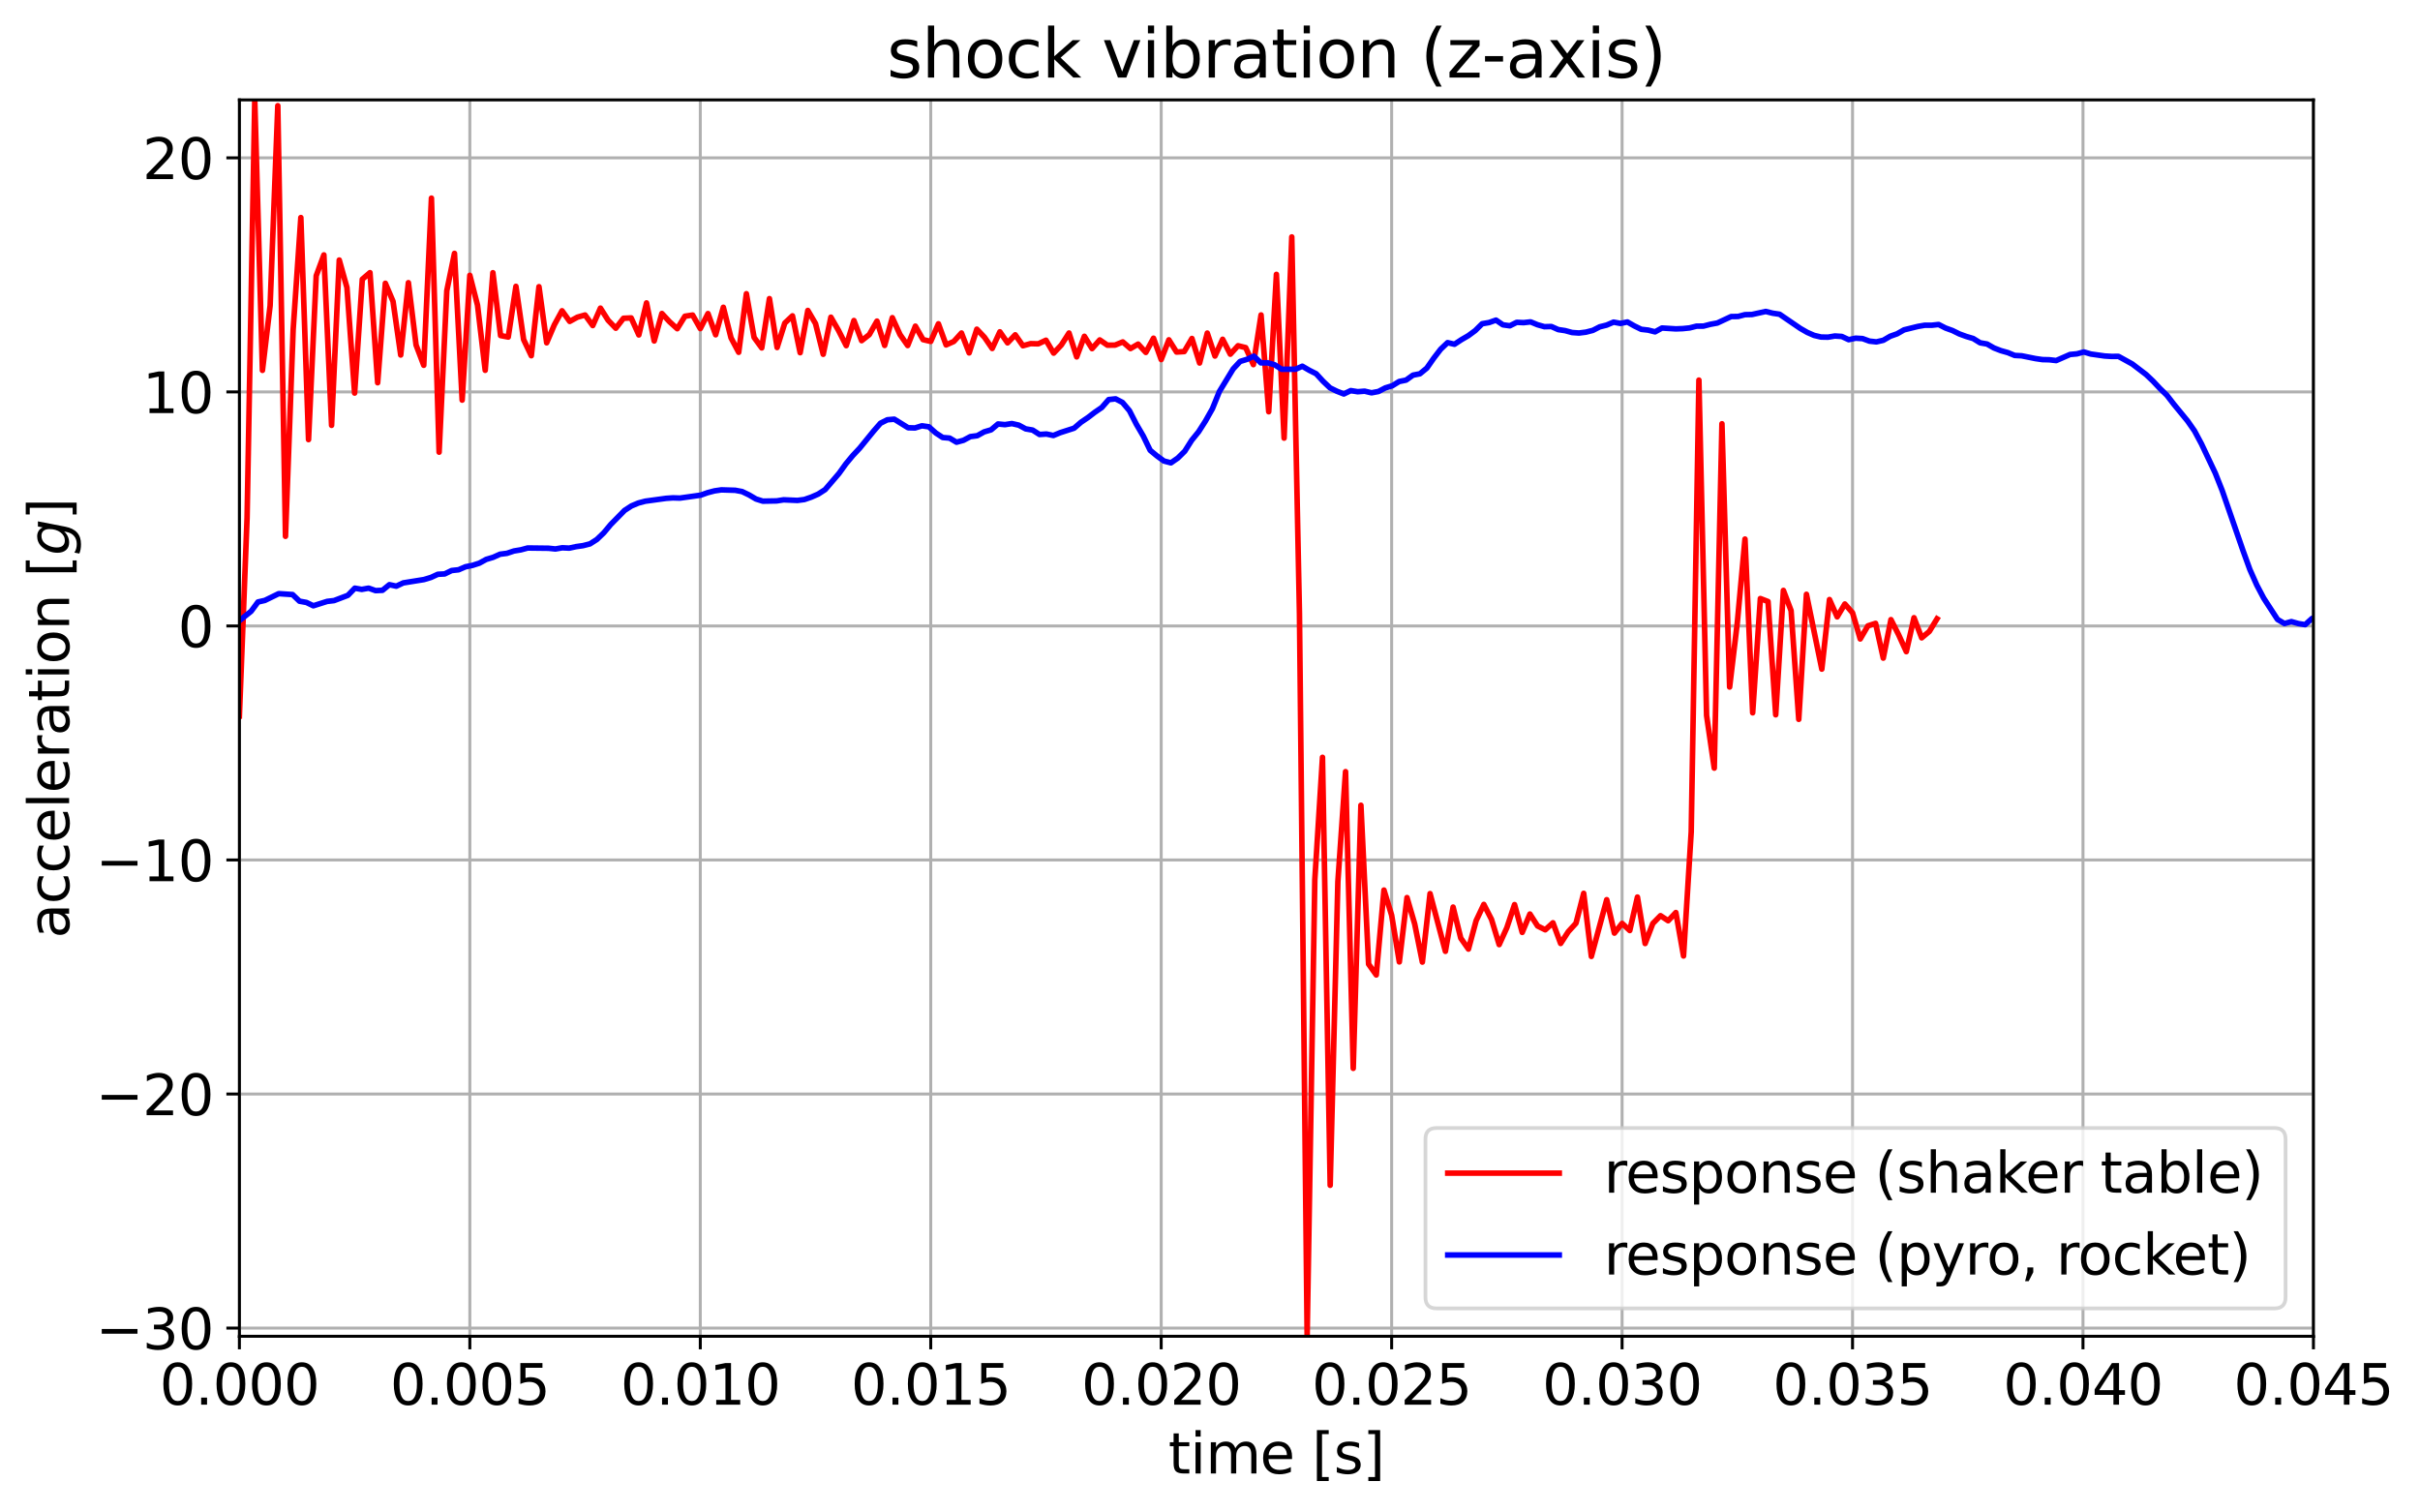 <?xml version="1.0" encoding="utf-8" standalone="no"?>
<!DOCTYPE svg PUBLIC "-//W3C//DTD SVG 1.1//EN"
  "http://www.w3.org/Graphics/SVG/1.1/DTD/svg11.dtd">
<svg xmlns:xlink="http://www.w3.org/1999/xlink" width="651.078pt" height="406.752pt" viewBox="0 0 651.078 406.752" xmlns="http://www.w3.org/2000/svg" version="1.1">
 <defs>
  <style type="text/css">*{stroke-linejoin: round; stroke-linecap: butt}</style>
 </defs>
 <g id="figure_1">
  <g id="patch_1">
   <path d="M 0 406.752 
L 651.078 406.752 
L 651.078 0 
L 0 0 
z
" style="fill: #ffffff"/>
  </g>
  <g id="axes_1">
   <g id="patch_2">
    <path d="M 64.407 359.517 
L 622.407 359.517 
L 622.407 26.877 
L 64.407 26.877 
z
" style="fill: #ffffff"/>
   </g>
   <g id="matplotlib.axis_1">
    <g id="xtick_1">
     <g id="line2d_1">
      <path d="M 64.407 359.517 
L 64.407 26.877 
" clip-path="url(#p66c8e54bb2)" style="fill: none; stroke: #b0b0b0; stroke-width: 0.8; stroke-linecap: square"/>
     </g>
     <g id="line2d_2">
      <defs>
       <path id="m59bd56a902" d="M 0 0 
L 0 3.5 
" style="stroke: #000000; stroke-width: 0.8"/>
      </defs>
      <g>
       <use xlink:href="#m59bd56a902" x="64.407" y="359.517" style="stroke: #000000; stroke-width: 0.8"/>
      </g>
     </g>
     <g id="text_1">
      <!-- 0.000 -->
      <g transform="translate(42.936 377.915) scale(0.15 -0.15)">
       <defs>
        <path id="DejaVuSans-30" d="M 2034 4250 
Q 1547 4250 1301 3770 
Q 1056 3291 1056 2328 
Q 1056 1369 1301 889 
Q 1547 409 2034 409 
Q 2525 409 2770 889 
Q 3016 1369 3016 2328 
Q 3016 3291 2770 3770 
Q 2525 4250 2034 4250 
z
M 2034 4750 
Q 2819 4750 3233 4129 
Q 3647 3509 3647 2328 
Q 3647 1150 3233 529 
Q 2819 -91 2034 -91 
Q 1250 -91 836 529 
Q 422 1150 422 2328 
Q 422 3509 836 4129 
Q 1250 4750 2034 4750 
z
" transform="scale(0.016)"/>
        <path id="DejaVuSans-2e" d="M 684 794 
L 1344 794 
L 1344 0 
L 684 0 
L 684 794 
z
" transform="scale(0.016)"/>
       </defs>
       <use xlink:href="#DejaVuSans-30"/>
       <use xlink:href="#DejaVuSans-2e" x="63.623"/>
       <use xlink:href="#DejaVuSans-30" x="95.41"/>
       <use xlink:href="#DejaVuSans-30" x="159.033"/>
       <use xlink:href="#DejaVuSans-30" x="222.656"/>
      </g>
     </g>
    </g>
    <g id="xtick_2">
     <g id="line2d_3">
      <path d="M 126.407 359.517 
L 126.407 26.877 
" clip-path="url(#p66c8e54bb2)" style="fill: none; stroke: #b0b0b0; stroke-width: 0.8; stroke-linecap: square"/>
     </g>
     <g id="line2d_4">
      <g>
       <use xlink:href="#m59bd56a902" x="126.407" y="359.517" style="stroke: #000000; stroke-width: 0.8"/>
      </g>
     </g>
     <g id="text_2">
      <!-- 0.005 -->
      <g transform="translate(104.936 377.915) scale(0.15 -0.15)">
       <defs>
        <path id="DejaVuSans-35" d="M 691 4666 
L 3169 4666 
L 3169 4134 
L 1269 4134 
L 1269 2991 
Q 1406 3038 1543 3061 
Q 1681 3084 1819 3084 
Q 2600 3084 3056 2656 
Q 3513 2228 3513 1497 
Q 3513 744 3044 326 
Q 2575 -91 1722 -91 
Q 1428 -91 1123 -41 
Q 819 9 494 109 
L 494 744 
Q 775 591 1075 516 
Q 1375 441 1709 441 
Q 2250 441 2565 725 
Q 2881 1009 2881 1497 
Q 2881 1984 2565 2268 
Q 2250 2553 1709 2553 
Q 1456 2553 1204 2497 
Q 953 2441 691 2322 
L 691 4666 
z
" transform="scale(0.016)"/>
       </defs>
       <use xlink:href="#DejaVuSans-30"/>
       <use xlink:href="#DejaVuSans-2e" x="63.623"/>
       <use xlink:href="#DejaVuSans-30" x="95.41"/>
       <use xlink:href="#DejaVuSans-30" x="159.033"/>
       <use xlink:href="#DejaVuSans-35" x="222.656"/>
      </g>
     </g>
    </g>
    <g id="xtick_3">
     <g id="line2d_5">
      <path d="M 188.407 359.517 
L 188.407 26.877 
" clip-path="url(#p66c8e54bb2)" style="fill: none; stroke: #b0b0b0; stroke-width: 0.8; stroke-linecap: square"/>
     </g>
     <g id="line2d_6">
      <g>
       <use xlink:href="#m59bd56a902" x="188.407" y="359.517" style="stroke: #000000; stroke-width: 0.8"/>
      </g>
     </g>
     <g id="text_3">
      <!-- 0.010 -->
      <g transform="translate(166.936 377.915) scale(0.15 -0.15)">
       <defs>
        <path id="DejaVuSans-31" d="M 794 531 
L 1825 531 
L 1825 4091 
L 703 3866 
L 703 4441 
L 1819 4666 
L 2450 4666 
L 2450 531 
L 3481 531 
L 3481 0 
L 794 0 
L 794 531 
z
" transform="scale(0.016)"/>
       </defs>
       <use xlink:href="#DejaVuSans-30"/>
       <use xlink:href="#DejaVuSans-2e" x="63.623"/>
       <use xlink:href="#DejaVuSans-30" x="95.41"/>
       <use xlink:href="#DejaVuSans-31" x="159.033"/>
       <use xlink:href="#DejaVuSans-30" x="222.656"/>
      </g>
     </g>
    </g>
    <g id="xtick_4">
     <g id="line2d_7">
      <path d="M 250.407 359.517 
L 250.407 26.877 
" clip-path="url(#p66c8e54bb2)" style="fill: none; stroke: #b0b0b0; stroke-width: 0.8; stroke-linecap: square"/>
     </g>
     <g id="line2d_8">
      <g>
       <use xlink:href="#m59bd56a902" x="250.407" y="359.517" style="stroke: #000000; stroke-width: 0.8"/>
      </g>
     </g>
     <g id="text_4">
      <!-- 0.015 -->
      <g transform="translate(228.936 377.915) scale(0.15 -0.15)">
       <use xlink:href="#DejaVuSans-30"/>
       <use xlink:href="#DejaVuSans-2e" x="63.623"/>
       <use xlink:href="#DejaVuSans-30" x="95.41"/>
       <use xlink:href="#DejaVuSans-31" x="159.033"/>
       <use xlink:href="#DejaVuSans-35" x="222.656"/>
      </g>
     </g>
    </g>
    <g id="xtick_5">
     <g id="line2d_9">
      <path d="M 312.407 359.517 
L 312.407 26.877 
" clip-path="url(#p66c8e54bb2)" style="fill: none; stroke: #b0b0b0; stroke-width: 0.8; stroke-linecap: square"/>
     </g>
     <g id="line2d_10">
      <g>
       <use xlink:href="#m59bd56a902" x="312.407" y="359.517" style="stroke: #000000; stroke-width: 0.8"/>
      </g>
     </g>
     <g id="text_5">
      <!-- 0.020 -->
      <g transform="translate(290.936 377.915) scale(0.15 -0.15)">
       <defs>
        <path id="DejaVuSans-32" d="M 1228 531 
L 3431 531 
L 3431 0 
L 469 0 
L 469 531 
Q 828 903 1448 1529 
Q 2069 2156 2228 2338 
Q 2531 2678 2651 2914 
Q 2772 3150 2772 3378 
Q 2772 3750 2511 3984 
Q 2250 4219 1831 4219 
Q 1534 4219 1204 4116 
Q 875 4013 500 3803 
L 500 4441 
Q 881 4594 1212 4672 
Q 1544 4750 1819 4750 
Q 2544 4750 2975 4387 
Q 3406 4025 3406 3419 
Q 3406 3131 3298 2873 
Q 3191 2616 2906 2266 
Q 2828 2175 2409 1742 
Q 1991 1309 1228 531 
z
" transform="scale(0.016)"/>
       </defs>
       <use xlink:href="#DejaVuSans-30"/>
       <use xlink:href="#DejaVuSans-2e" x="63.623"/>
       <use xlink:href="#DejaVuSans-30" x="95.41"/>
       <use xlink:href="#DejaVuSans-32" x="159.033"/>
       <use xlink:href="#DejaVuSans-30" x="222.656"/>
      </g>
     </g>
    </g>
    <g id="xtick_6">
     <g id="line2d_11">
      <path d="M 374.407 359.517 
L 374.407 26.877 
" clip-path="url(#p66c8e54bb2)" style="fill: none; stroke: #b0b0b0; stroke-width: 0.8; stroke-linecap: square"/>
     </g>
     <g id="line2d_12">
      <g>
       <use xlink:href="#m59bd56a902" x="374.407" y="359.517" style="stroke: #000000; stroke-width: 0.8"/>
      </g>
     </g>
     <g id="text_6">
      <!-- 0.025 -->
      <g transform="translate(352.936 377.915) scale(0.15 -0.15)">
       <use xlink:href="#DejaVuSans-30"/>
       <use xlink:href="#DejaVuSans-2e" x="63.623"/>
       <use xlink:href="#DejaVuSans-30" x="95.41"/>
       <use xlink:href="#DejaVuSans-32" x="159.033"/>
       <use xlink:href="#DejaVuSans-35" x="222.656"/>
      </g>
     </g>
    </g>
    <g id="xtick_7">
     <g id="line2d_13">
      <path d="M 436.407 359.517 
L 436.407 26.877 
" clip-path="url(#p66c8e54bb2)" style="fill: none; stroke: #b0b0b0; stroke-width: 0.8; stroke-linecap: square"/>
     </g>
     <g id="line2d_14">
      <g>
       <use xlink:href="#m59bd56a902" x="436.407" y="359.517" style="stroke: #000000; stroke-width: 0.8"/>
      </g>
     </g>
     <g id="text_7">
      <!-- 0.030 -->
      <g transform="translate(414.936 377.915) scale(0.15 -0.15)">
       <defs>
        <path id="DejaVuSans-33" d="M 2597 2516 
Q 3050 2419 3304 2112 
Q 3559 1806 3559 1356 
Q 3559 666 3084 287 
Q 2609 -91 1734 -91 
Q 1441 -91 1130 -33 
Q 819 25 488 141 
L 488 750 
Q 750 597 1062 519 
Q 1375 441 1716 441 
Q 2309 441 2620 675 
Q 2931 909 2931 1356 
Q 2931 1769 2642 2001 
Q 2353 2234 1838 2234 
L 1294 2234 
L 1294 2753 
L 1863 2753 
Q 2328 2753 2575 2939 
Q 2822 3125 2822 3475 
Q 2822 3834 2567 4026 
Q 2313 4219 1838 4219 
Q 1578 4219 1281 4162 
Q 984 4106 628 3988 
L 628 4550 
Q 988 4650 1302 4700 
Q 1616 4750 1894 4750 
Q 2613 4750 3031 4423 
Q 3450 4097 3450 3541 
Q 3450 3153 3228 2886 
Q 3006 2619 2597 2516 
z
" transform="scale(0.016)"/>
       </defs>
       <use xlink:href="#DejaVuSans-30"/>
       <use xlink:href="#DejaVuSans-2e" x="63.623"/>
       <use xlink:href="#DejaVuSans-30" x="95.41"/>
       <use xlink:href="#DejaVuSans-33" x="159.033"/>
       <use xlink:href="#DejaVuSans-30" x="222.656"/>
      </g>
     </g>
    </g>
    <g id="xtick_8">
     <g id="line2d_15">
      <path d="M 498.407 359.517 
L 498.407 26.877 
" clip-path="url(#p66c8e54bb2)" style="fill: none; stroke: #b0b0b0; stroke-width: 0.8; stroke-linecap: square"/>
     </g>
     <g id="line2d_16">
      <g>
       <use xlink:href="#m59bd56a902" x="498.407" y="359.517" style="stroke: #000000; stroke-width: 0.8"/>
      </g>
     </g>
     <g id="text_8">
      <!-- 0.035 -->
      <g transform="translate(476.936 377.915) scale(0.15 -0.15)">
       <use xlink:href="#DejaVuSans-30"/>
       <use xlink:href="#DejaVuSans-2e" x="63.623"/>
       <use xlink:href="#DejaVuSans-30" x="95.41"/>
       <use xlink:href="#DejaVuSans-33" x="159.033"/>
       <use xlink:href="#DejaVuSans-35" x="222.656"/>
      </g>
     </g>
    </g>
    <g id="xtick_9">
     <g id="line2d_17">
      <path d="M 560.407 359.517 
L 560.407 26.877 
" clip-path="url(#p66c8e54bb2)" style="fill: none; stroke: #b0b0b0; stroke-width: 0.8; stroke-linecap: square"/>
     </g>
     <g id="line2d_18">
      <g>
       <use xlink:href="#m59bd56a902" x="560.407" y="359.517" style="stroke: #000000; stroke-width: 0.8"/>
      </g>
     </g>
     <g id="text_9">
      <!-- 0.040 -->
      <g transform="translate(538.936 377.915) scale(0.15 -0.15)">
       <defs>
        <path id="DejaVuSans-34" d="M 2419 4116 
L 825 1625 
L 2419 1625 
L 2419 4116 
z
M 2253 4666 
L 3047 4666 
L 3047 1625 
L 3713 1625 
L 3713 1100 
L 3047 1100 
L 3047 0 
L 2419 0 
L 2419 1100 
L 313 1100 
L 313 1709 
L 2253 4666 
z
" transform="scale(0.016)"/>
       </defs>
       <use xlink:href="#DejaVuSans-30"/>
       <use xlink:href="#DejaVuSans-2e" x="63.623"/>
       <use xlink:href="#DejaVuSans-30" x="95.41"/>
       <use xlink:href="#DejaVuSans-34" x="159.033"/>
       <use xlink:href="#DejaVuSans-30" x="222.656"/>
      </g>
     </g>
    </g>
    <g id="xtick_10">
     <g id="line2d_19">
      <path d="M 622.407 359.517 
L 622.407 26.877 
" clip-path="url(#p66c8e54bb2)" style="fill: none; stroke: #b0b0b0; stroke-width: 0.8; stroke-linecap: square"/>
     </g>
     <g id="line2d_20">
      <g>
       <use xlink:href="#m59bd56a902" x="622.407" y="359.517" style="stroke: #000000; stroke-width: 0.8"/>
      </g>
     </g>
     <g id="text_10">
      <!-- 0.045 -->
      <g transform="translate(600.936 377.915) scale(0.15 -0.15)">
       <use xlink:href="#DejaVuSans-30"/>
       <use xlink:href="#DejaVuSans-2e" x="63.623"/>
       <use xlink:href="#DejaVuSans-30" x="95.41"/>
       <use xlink:href="#DejaVuSans-34" x="159.033"/>
       <use xlink:href="#DejaVuSans-35" x="222.656"/>
      </g>
     </g>
    </g>
    <g id="text_11">
     <!-- time [s] -->
     <g transform="translate(314.32 396.432) scale(0.15 -0.15)">
      <defs>
       <path id="DejaVuSans-74" d="M 1172 4494 
L 1172 3500 
L 2356 3500 
L 2356 3053 
L 1172 3053 
L 1172 1153 
Q 1172 725 1289 603 
Q 1406 481 1766 481 
L 2356 481 
L 2356 0 
L 1766 0 
Q 1100 0 847 248 
Q 594 497 594 1153 
L 594 3053 
L 172 3053 
L 172 3500 
L 594 3500 
L 594 4494 
L 1172 4494 
z
" transform="scale(0.016)"/>
       <path id="DejaVuSans-69" d="M 603 3500 
L 1178 3500 
L 1178 0 
L 603 0 
L 603 3500 
z
M 603 4863 
L 1178 4863 
L 1178 4134 
L 603 4134 
L 603 4863 
z
" transform="scale(0.016)"/>
       <path id="DejaVuSans-6d" d="M 3328 2828 
Q 3544 3216 3844 3400 
Q 4144 3584 4550 3584 
Q 5097 3584 5394 3201 
Q 5691 2819 5691 2113 
L 5691 0 
L 5113 0 
L 5113 2094 
Q 5113 2597 4934 2840 
Q 4756 3084 4391 3084 
Q 3944 3084 3684 2787 
Q 3425 2491 3425 1978 
L 3425 0 
L 2847 0 
L 2847 2094 
Q 2847 2600 2669 2842 
Q 2491 3084 2119 3084 
Q 1678 3084 1418 2786 
Q 1159 2488 1159 1978 
L 1159 0 
L 581 0 
L 581 3500 
L 1159 3500 
L 1159 2956 
Q 1356 3278 1631 3431 
Q 1906 3584 2284 3584 
Q 2666 3584 2933 3390 
Q 3200 3197 3328 2828 
z
" transform="scale(0.016)"/>
       <path id="DejaVuSans-65" d="M 3597 1894 
L 3597 1613 
L 953 1613 
Q 991 1019 1311 708 
Q 1631 397 2203 397 
Q 2534 397 2845 478 
Q 3156 559 3463 722 
L 3463 178 
Q 3153 47 2828 -22 
Q 2503 -91 2169 -91 
Q 1331 -91 842 396 
Q 353 884 353 1716 
Q 353 2575 817 3079 
Q 1281 3584 2069 3584 
Q 2775 3584 3186 3129 
Q 3597 2675 3597 1894 
z
M 3022 2063 
Q 3016 2534 2758 2815 
Q 2500 3097 2075 3097 
Q 1594 3097 1305 2825 
Q 1016 2553 972 2059 
L 3022 2063 
z
" transform="scale(0.016)"/>
       <path id="DejaVuSans-20" transform="scale(0.016)"/>
       <path id="DejaVuSans-5b" d="M 550 4863 
L 1875 4863 
L 1875 4416 
L 1125 4416 
L 1125 -397 
L 1875 -397 
L 1875 -844 
L 550 -844 
L 550 4863 
z
" transform="scale(0.016)"/>
       <path id="DejaVuSans-73" d="M 2834 3397 
L 2834 2853 
Q 2591 2978 2328 3040 
Q 2066 3103 1784 3103 
Q 1356 3103 1142 2972 
Q 928 2841 928 2578 
Q 928 2378 1081 2264 
Q 1234 2150 1697 2047 
L 1894 2003 
Q 2506 1872 2764 1633 
Q 3022 1394 3022 966 
Q 3022 478 2636 193 
Q 2250 -91 1575 -91 
Q 1294 -91 989 -36 
Q 684 19 347 128 
L 347 722 
Q 666 556 975 473 
Q 1284 391 1588 391 
Q 1994 391 2212 530 
Q 2431 669 2431 922 
Q 2431 1156 2273 1281 
Q 2116 1406 1581 1522 
L 1381 1569 
Q 847 1681 609 1914 
Q 372 2147 372 2553 
Q 372 3047 722 3315 
Q 1072 3584 1716 3584 
Q 2034 3584 2315 3537 
Q 2597 3491 2834 3397 
z
" transform="scale(0.016)"/>
       <path id="DejaVuSans-5d" d="M 1947 4863 
L 1947 -844 
L 622 -844 
L 622 -397 
L 1369 -397 
L 1369 4416 
L 622 4416 
L 622 4863 
L 1947 4863 
z
" transform="scale(0.016)"/>
      </defs>
      <use xlink:href="#DejaVuSans-74"/>
      <use xlink:href="#DejaVuSans-69" x="39.209"/>
      <use xlink:href="#DejaVuSans-6d" x="66.992"/>
      <use xlink:href="#DejaVuSans-65" x="164.404"/>
      <use xlink:href="#DejaVuSans-20" x="225.928"/>
      <use xlink:href="#DejaVuSans-5b" x="257.715"/>
      <use xlink:href="#DejaVuSans-73" x="296.729"/>
      <use xlink:href="#DejaVuSans-5d" x="348.828"/>
     </g>
    </g>
   </g>
   <g id="matplotlib.axis_2">
    <g id="ytick_1">
     <g id="line2d_21">
      <path d="M 64.407 357.306 
L 622.407 357.306 
" clip-path="url(#p66c8e54bb2)" style="fill: none; stroke: #b0b0b0; stroke-width: 0.8; stroke-linecap: square"/>
     </g>
     <g id="line2d_22">
      <defs>
       <path id="m8dcaa8aa1c" d="M 0 0 
L -3.5 0 
" style="stroke: #000000; stroke-width: 0.8"/>
      </defs>
      <g>
       <use xlink:href="#m8dcaa8aa1c" x="64.407" y="357.306" style="stroke: #000000; stroke-width: 0.8"/>
      </g>
     </g>
     <g id="text_12">
      <!-- −30 -->
      <g transform="translate(25.75 363.004) scale(0.15 -0.15)">
       <defs>
        <path id="DejaVuSans-2212" d="M 678 2272 
L 4684 2272 
L 4684 1741 
L 678 1741 
L 678 2272 
z
" transform="scale(0.016)"/>
       </defs>
       <use xlink:href="#DejaVuSans-2212"/>
       <use xlink:href="#DejaVuSans-33" x="83.789"/>
       <use xlink:href="#DejaVuSans-30" x="147.412"/>
      </g>
     </g>
    </g>
    <g id="ytick_2">
     <g id="line2d_23">
      <path d="M 64.407 294.339 
L 622.407 294.339 
" clip-path="url(#p66c8e54bb2)" style="fill: none; stroke: #b0b0b0; stroke-width: 0.8; stroke-linecap: square"/>
     </g>
     <g id="line2d_24">
      <g>
       <use xlink:href="#m8dcaa8aa1c" x="64.407" y="294.339" style="stroke: #000000; stroke-width: 0.8"/>
      </g>
     </g>
     <g id="text_13">
      <!-- −20 -->
      <g transform="translate(25.75 300.038) scale(0.15 -0.15)">
       <use xlink:href="#DejaVuSans-2212"/>
       <use xlink:href="#DejaVuSans-32" x="83.789"/>
       <use xlink:href="#DejaVuSans-30" x="147.412"/>
      </g>
     </g>
    </g>
    <g id="ytick_3">
     <g id="line2d_25">
      <path d="M 64.407 231.372 
L 622.407 231.372 
" clip-path="url(#p66c8e54bb2)" style="fill: none; stroke: #b0b0b0; stroke-width: 0.8; stroke-linecap: square"/>
     </g>
     <g id="line2d_26">
      <g>
       <use xlink:href="#m8dcaa8aa1c" x="64.407" y="231.372" style="stroke: #000000; stroke-width: 0.8"/>
      </g>
     </g>
     <g id="text_14">
      <!-- −10 -->
      <g transform="translate(25.75 237.071) scale(0.15 -0.15)">
       <use xlink:href="#DejaVuSans-2212"/>
       <use xlink:href="#DejaVuSans-31" x="83.789"/>
       <use xlink:href="#DejaVuSans-30" x="147.412"/>
      </g>
     </g>
    </g>
    <g id="ytick_4">
     <g id="line2d_27">
      <path d="M 64.407 168.406 
L 622.407 168.406 
" clip-path="url(#p66c8e54bb2)" style="fill: none; stroke: #b0b0b0; stroke-width: 0.8; stroke-linecap: square"/>
     </g>
     <g id="line2d_28">
      <g>
       <use xlink:href="#m8dcaa8aa1c" x="64.407" y="168.406" style="stroke: #000000; stroke-width: 0.8"/>
      </g>
     </g>
     <g id="text_15">
      <!-- 0 -->
      <g transform="translate(47.863 174.105) scale(0.15 -0.15)">
       <use xlink:href="#DejaVuSans-30"/>
      </g>
     </g>
    </g>
    <g id="ytick_5">
     <g id="line2d_29">
      <path d="M 64.407 105.439 
L 622.407 105.439 
" clip-path="url(#p66c8e54bb2)" style="fill: none; stroke: #b0b0b0; stroke-width: 0.8; stroke-linecap: square"/>
     </g>
     <g id="line2d_30">
      <g>
       <use xlink:href="#m8dcaa8aa1c" x="64.407" y="105.439" style="stroke: #000000; stroke-width: 0.8"/>
      </g>
     </g>
     <g id="text_16">
      <!-- 10 -->
      <g transform="translate(38.32 111.138) scale(0.15 -0.15)">
       <use xlink:href="#DejaVuSans-31"/>
       <use xlink:href="#DejaVuSans-30" x="63.623"/>
      </g>
     </g>
    </g>
    <g id="ytick_6">
     <g id="line2d_31">
      <path d="M 64.407 42.473 
L 622.407 42.473 
" clip-path="url(#p66c8e54bb2)" style="fill: none; stroke: #b0b0b0; stroke-width: 0.8; stroke-linecap: square"/>
     </g>
     <g id="line2d_32">
      <g>
       <use xlink:href="#m8dcaa8aa1c" x="64.407" y="42.473" style="stroke: #000000; stroke-width: 0.8"/>
      </g>
     </g>
     <g id="text_17">
      <!-- 20 -->
      <g transform="translate(38.32 48.172) scale(0.15 -0.15)">
       <use xlink:href="#DejaVuSans-32"/>
       <use xlink:href="#DejaVuSans-30" x="63.623"/>
      </g>
     </g>
    </g>
    <g id="text_18">
     <!-- acceleration [$\it{g}$] -->
     <g transform="translate(18.6 252.447) rotate(-90) scale(0.15 -0.15)">
      <defs>
       <path id="DejaVuSans-61" d="M 2194 1759 
Q 1497 1759 1228 1600 
Q 959 1441 959 1056 
Q 959 750 1161 570 
Q 1363 391 1709 391 
Q 2188 391 2477 730 
Q 2766 1069 2766 1631 
L 2766 1759 
L 2194 1759 
z
M 3341 1997 
L 3341 0 
L 2766 0 
L 2766 531 
Q 2569 213 2275 61 
Q 1981 -91 1556 -91 
Q 1019 -91 701 211 
Q 384 513 384 1019 
Q 384 1609 779 1909 
Q 1175 2209 1959 2209 
L 2766 2209 
L 2766 2266 
Q 2766 2663 2505 2880 
Q 2244 3097 1772 3097 
Q 1472 3097 1187 3025 
Q 903 2953 641 2809 
L 641 3341 
Q 956 3463 1253 3523 
Q 1550 3584 1831 3584 
Q 2591 3584 2966 3190 
Q 3341 2797 3341 1997 
z
" transform="scale(0.016)"/>
       <path id="DejaVuSans-63" d="M 3122 3366 
L 3122 2828 
Q 2878 2963 2633 3030 
Q 2388 3097 2138 3097 
Q 1578 3097 1268 2742 
Q 959 2388 959 1747 
Q 959 1106 1268 751 
Q 1578 397 2138 397 
Q 2388 397 2633 464 
Q 2878 531 3122 666 
L 3122 134 
Q 2881 22 2623 -34 
Q 2366 -91 2075 -91 
Q 1284 -91 818 406 
Q 353 903 353 1747 
Q 353 2603 823 3093 
Q 1294 3584 2113 3584 
Q 2378 3584 2631 3529 
Q 2884 3475 3122 3366 
z
" transform="scale(0.016)"/>
       <path id="DejaVuSans-6c" d="M 603 4863 
L 1178 4863 
L 1178 0 
L 603 0 
L 603 4863 
z
" transform="scale(0.016)"/>
       <path id="DejaVuSans-72" d="M 2631 2963 
Q 2534 3019 2420 3045 
Q 2306 3072 2169 3072 
Q 1681 3072 1420 2755 
Q 1159 2438 1159 1844 
L 1159 0 
L 581 0 
L 581 3500 
L 1159 3500 
L 1159 2956 
Q 1341 3275 1631 3429 
Q 1922 3584 2338 3584 
Q 2397 3584 2469 3576 
Q 2541 3569 2628 3553 
L 2631 2963 
z
" transform="scale(0.016)"/>
       <path id="DejaVuSans-6f" d="M 1959 3097 
Q 1497 3097 1228 2736 
Q 959 2375 959 1747 
Q 959 1119 1226 758 
Q 1494 397 1959 397 
Q 2419 397 2687 759 
Q 2956 1122 2956 1747 
Q 2956 2369 2687 2733 
Q 2419 3097 1959 3097 
z
M 1959 3584 
Q 2709 3584 3137 3096 
Q 3566 2609 3566 1747 
Q 3566 888 3137 398 
Q 2709 -91 1959 -91 
Q 1206 -91 779 398 
Q 353 888 353 1747 
Q 353 2609 779 3096 
Q 1206 3584 1959 3584 
z
" transform="scale(0.016)"/>
       <path id="DejaVuSans-6e" d="M 3513 2113 
L 3513 0 
L 2938 0 
L 2938 2094 
Q 2938 2591 2744 2837 
Q 2550 3084 2163 3084 
Q 1697 3084 1428 2787 
Q 1159 2491 1159 1978 
L 1159 0 
L 581 0 
L 581 3500 
L 1159 3500 
L 1159 2956 
Q 1366 3272 1645 3428 
Q 1925 3584 2291 3584 
Q 2894 3584 3203 3211 
Q 3513 2838 3513 2113 
z
" transform="scale(0.016)"/>
       <path id="DejaVuSans-Oblique-67" d="M 3816 3500 
L 3219 434 
Q 3047 -456 2561 -893 
Q 2075 -1331 1253 -1331 
Q 950 -1331 690 -1286 
Q 431 -1241 206 -1147 
L 313 -588 
Q 525 -725 762 -790 
Q 1000 -856 1269 -856 
Q 1816 -856 2167 -557 
Q 2519 -259 2631 300 
L 2681 563 
Q 2441 288 2122 144 
Q 1803 0 1434 0 
Q 903 0 598 351 
Q 294 703 294 1319 
Q 294 1803 478 2267 
Q 663 2731 997 3091 
Q 1219 3328 1514 3456 
Q 1809 3584 2131 3584 
Q 2484 3584 2746 3420 
Q 3009 3256 3138 2956 
L 3238 3500 
L 3816 3500 
z
M 2950 2216 
Q 2950 2641 2750 2872 
Q 2550 3103 2181 3103 
Q 1953 3103 1747 3012 
Q 1541 2922 1394 2759 
Q 1156 2491 1023 2127 
Q 891 1763 891 1375 
Q 891 944 1092 712 
Q 1294 481 1672 481 
Q 2219 481 2584 976 
Q 2950 1472 2950 2216 
z
" transform="scale(0.016)"/>
      </defs>
      <use xlink:href="#DejaVuSans-61" transform="translate(0 0.016)"/>
      <use xlink:href="#DejaVuSans-63" transform="translate(61.279 0.016)"/>
      <use xlink:href="#DejaVuSans-63" transform="translate(116.26 0.016)"/>
      <use xlink:href="#DejaVuSans-65" transform="translate(171.24 0.016)"/>
      <use xlink:href="#DejaVuSans-6c" transform="translate(232.764 0.016)"/>
      <use xlink:href="#DejaVuSans-65" transform="translate(260.547 0.016)"/>
      <use xlink:href="#DejaVuSans-72" transform="translate(322.07 0.016)"/>
      <use xlink:href="#DejaVuSans-61" transform="translate(363.184 0.016)"/>
      <use xlink:href="#DejaVuSans-74" transform="translate(424.463 0.016)"/>
      <use xlink:href="#DejaVuSans-69" transform="translate(463.672 0.016)"/>
      <use xlink:href="#DejaVuSans-6f" transform="translate(491.455 0.016)"/>
      <use xlink:href="#DejaVuSans-6e" transform="translate(552.637 0.016)"/>
      <use xlink:href="#DejaVuSans-20" transform="translate(616.016 0.016)"/>
      <use xlink:href="#DejaVuSans-5b" transform="translate(647.803 0.016)"/>
      <use xlink:href="#DejaVuSans-Oblique-67" transform="translate(686.816 0.016)"/>
      <use xlink:href="#DejaVuSans-5d" transform="translate(750.293 0.016)"/>
     </g>
    </g>
   </g>
   <g id="line2d_33">
    <path d="M 64.407 192.64 
L 66.474 139.316 
L 68.54 26.877 
L 70.607 99.641 
L 72.674 82.219 
L 74.74 28.437 
L 76.807 144.294 
L 78.874 88.632 
L 80.94 58.536 
L 83.007 118.274 
L 85.074 74.197 
L 87.14 68.582 
L 89.207 114.435 
L 91.274 69.962 
L 93.34 77.359 
L 95.407 105.751 
L 97.474 75.128 
L 99.54 73.354 
L 101.607 102.975 
L 103.674 76.217 
L 105.74 81.072 
L 107.807 95.515 
L 109.874 76.056 
L 111.94 92.824 
L 114.007 98.277 
L 116.074 53.308 
L 118.14 121.656 
L 120.207 78.216 
L 122.274 68.173 
L 124.34 107.652 
L 126.407 74.075 
L 128.474 82.112 
L 130.54 99.626 
L 132.607 73.37 
L 134.674 90.28 
L 136.74 90.679 
L 138.807 77.042 
L 140.874 91.362 
L 142.94 95.707 
L 145.007 77.133 
L 147.074 92.227 
L 149.14 87.396 
L 151.207 83.61 
L 153.274 86.474 
L 155.34 85.339 
L 157.407 84.747 
L 159.474 87.592 
L 161.54 82.899 
L 163.607 86.166 
L 165.674 88.305 
L 167.74 85.629 
L 169.807 85.534 
L 171.874 90.115 
L 173.94 81.494 
L 176.007 91.734 
L 178.074 84.344 
L 180.14 86.572 
L 182.207 88.438 
L 184.274 85.081 
L 186.34 84.762 
L 188.407 88.408 
L 190.474 84.363 
L 192.54 90.072 
L 194.607 82.673 
L 196.674 90.901 
L 198.74 94.786 
L 200.807 79.025 
L 202.874 90.775 
L 204.94 93.604 
L 207.007 80.343 
L 209.074 93.496 
L 211.14 86.926 
L 213.207 84.977 
L 215.274 94.896 
L 217.34 83.525 
L 219.407 87.056 
L 221.474 95.317 
L 223.54 85.34 
L 225.607 88.924 
L 227.674 92.996 
L 229.74 86.237 
L 231.807 91.653 
L 233.874 90.029 
L 235.94 86.393 
L 238.007 92.938 
L 240.074 85.47 
L 242.14 90.016 
L 244.207 92.967 
L 246.274 87.749 
L 248.34 91.377 
L 250.407 91.855 
L 252.474 87.116 
L 254.54 92.797 
L 256.607 91.874 
L 258.674 89.594 
L 260.74 94.946 
L 262.807 88.564 
L 264.874 90.746 
L 266.94 93.757 
L 269.007 89.268 
L 271.074 92.247 
L 273.14 90.079 
L 275.207 93.022 
L 277.274 92.454 
L 279.34 92.507 
L 281.407 91.533 
L 283.474 95.006 
L 285.54 92.821 
L 287.607 89.594 
L 289.674 96.016 
L 291.74 90.48 
L 293.807 93.794 
L 295.874 91.451 
L 297.94 92.868 
L 300.007 92.844 
L 302.074 91.987 
L 304.14 93.782 
L 306.207 92.576 
L 308.274 94.814 
L 310.34 90.993 
L 312.407 96.742 
L 314.474 91.427 
L 316.54 94.716 
L 318.607 94.588 
L 320.674 91.064 
L 322.74 97.668 
L 324.807 89.613 
L 326.874 95.793 
L 328.94 91.279 
L 331.007 95.295 
L 333.074 93.016 
L 335.14 93.522 
L 337.207 98.102 
L 339.274 84.733 
L 341.34 110.777 
L 343.407 73.818 
L 345.474 117.871 
L 347.54 63.745 
L 349.607 165.066 
L 351.674 359.517 
L 353.74 236.675 
L 355.807 203.752 
L 357.874 318.891 
L 359.94 237.215 
L 362.007 207.602 
L 364.074 287.432 
L 366.14 216.649 
L 368.207 259.388 
L 370.274 262.303 
L 372.34 239.466 
L 374.407 246.23 
L 376.474 258.799 
L 378.54 241.492 
L 380.607 248.573 
L 382.674 258.846 
L 384.74 240.421 
L 388.874 255.948 
L 390.94 244.046 
L 393.007 252.41 
L 395.074 255.344 
L 397.14 247.693 
L 399.207 243.326 
L 401.274 247.358 
L 403.34 254.144 
L 405.407 249.59 
L 407.474 243.378 
L 409.54 250.856 
L 411.607 245.912 
L 413.674 249.129 
L 415.74 250.158 
L 417.807 248.275 
L 419.874 253.834 
L 421.94 250.649 
L 424.007 248.385 
L 426.074 240.341 
L 428.14 257.32 
L 432.274 242.059 
L 434.34 251.049 
L 436.407 248.431 
L 438.474 250.355 
L 440.54 241.35 
L 442.607 253.847 
L 444.674 248.46 
L 446.74 246.355 
L 448.807 247.715 
L 450.874 245.512 
L 452.94 257.201 
L 455.007 223.811 
L 457.074 102.266 
L 459.14 192.488 
L 461.207 206.657 
L 463.274 114.011 
L 465.34 184.843 
L 467.407 167.503 
L 469.474 145.032 
L 471.54 191.778 
L 473.607 161.037 
L 475.674 161.838 
L 477.74 192.313 
L 479.807 158.846 
L 481.874 164.286 
L 483.94 193.536 
L 486.007 159.892 
L 490.14 180.024 
L 492.207 161.303 
L 494.274 165.962 
L 496.34 162.501 
L 498.407 164.859 
L 500.474 171.909 
L 502.54 168.387 
L 504.607 167.71 
L 506.674 177.064 
L 508.74 166.708 
L 510.807 170.775 
L 512.874 175.324 
L 514.94 166.195 
L 517.007 171.607 
L 519.074 169.876 
L 521.14 166.486 
L 521.14 166.486 
" clip-path="url(#p66c8e54bb2)" style="fill: none; stroke: #ff0000; stroke-width: 1.5; stroke-linecap: square"/>
   </g>
   <g id="line2d_34">
    <path d="M -1 165.226 
L 0.561 167.951 
L 2.422 164.279 
L 4.283 159.16 
L 6.143 156.121 
L 8.004 155.393 
L 9.865 156.204 
L 11.726 157.955 
L 13.586 161.667 
L 15.447 167.214 
L 17.308 166.882 
L 19.169 163.013 
L 21.029 161.274 
L 22.89 162.884 
L 24.751 162.094 
L 28.472 165.133 
L 30.333 167.3 
L 32.194 167.456 
L 34.055 167.029 
L 35.915 166.187 
L 37.776 164.915 
L 39.637 163.087 
L 41.498 161.818 
L 43.358 161.52 
L 45.219 163.505 
L 47.08 163.622 
L 48.941 164.553 
L 50.801 166.94 
L 52.662 167.515 
L 54.523 167.134 
L 58.244 168.249 
L 60.105 167.985 
L 61.966 167.097 
L 63.826 167.441 
L 67.548 164.473 
L 69.409 161.959 
L 71.269 161.535 
L 74.991 159.719 
L 78.712 159.965 
L 80.573 161.747 
L 82.434 162.082 
L 84.295 162.979 
L 88.016 161.802 
L 89.877 161.584 
L 93.598 160.171 
L 95.459 158.244 
L 97.32 158.573 
L 99.181 158.238 
L 101.041 158.902 
L 102.902 158.816 
L 104.763 157.304 
L 106.624 157.706 
L 108.484 156.825 
L 114.067 155.927 
L 115.927 155.365 
L 117.788 154.508 
L 119.649 154.409 
L 121.51 153.497 
L 123.37 153.297 
L 125.231 152.492 
L 127.092 152.117 
L 128.953 151.521 
L 130.813 150.501 
L 132.674 149.942 
L 134.535 149.106 
L 136.396 148.866 
L 138.256 148.242 
L 140.117 147.932 
L 141.978 147.434 
L 147.56 147.502 
L 149.421 147.695 
L 151.281 147.379 
L 153.142 147.468 
L 155.003 147.065 
L 156.864 146.801 
L 158.724 146.328 
L 160.585 145.136 
L 162.446 143.347 
L 164.307 141.113 
L 168.028 137.328 
L 169.889 136.117 
L 171.75 135.334 
L 173.61 134.842 
L 179.193 134.077 
L 181.053 133.948 
L 182.914 134.006 
L 188.496 133.223 
L 190.357 132.559 
L 192.218 132.07 
L 194.079 131.797 
L 197.8 131.907 
L 199.661 132.255 
L 201.522 133.155 
L 203.382 134.249 
L 205.243 134.833 
L 208.965 134.765 
L 210.825 134.473 
L 214.547 134.636 
L 216.408 134.393 
L 218.268 133.751 
L 220.129 132.931 
L 221.99 131.726 
L 225.711 127.387 
L 227.572 124.803 
L 229.433 122.56 
L 231.293 120.578 
L 235.015 116.009 
L 236.876 113.873 
L 238.736 112.939 
L 240.597 112.779 
L 244.319 115.081 
L 246.179 115.136 
L 248.04 114.556 
L 249.901 114.829 
L 251.762 116.479 
L 253.622 117.708 
L 255.483 117.865 
L 257.344 118.971 
L 259.205 118.464 
L 261.065 117.469 
L 262.926 117.223 
L 264.787 116.187 
L 266.648 115.64 
L 268.508 114.067 
L 270.369 114.245 
L 272.23 113.959 
L 274.091 114.38 
L 275.951 115.385 
L 277.812 115.705 
L 279.673 116.894 
L 281.534 116.771 
L 283.394 117.167 
L 285.255 116.399 
L 288.977 115.198 
L 290.837 113.6 
L 292.698 112.34 
L 294.559 110.914 
L 296.42 109.642 
L 298.28 107.504 
L 300.141 107.307 
L 302.002 108.278 
L 303.862 110.487 
L 305.723 114.128 
L 307.584 117.315 
L 309.445 121.156 
L 311.305 122.692 
L 313.166 124.041 
L 315.027 124.524 
L 316.888 123.236 
L 318.748 121.399 
L 320.609 118.455 
L 322.47 116.163 
L 324.331 113.253 
L 326.191 109.956 
L 328.052 105.365 
L 331.774 99.253 
L 333.634 97.25 
L 335.495 96.678 
L 337.356 95.827 
L 339.217 97.628 
L 341.077 97.618 
L 342.938 98.141 
L 344.799 99.342 
L 348.52 99.351 
L 350.381 98.534 
L 352.242 99.616 
L 354.103 100.553 
L 355.963 102.578 
L 357.824 104.348 
L 359.685 105.264 
L 361.546 105.995 
L 363.406 105.088 
L 365.267 105.389 
L 367.128 105.242 
L 368.989 105.681 
L 370.849 105.331 
L 372.71 104.36 
L 374.571 103.792 
L 376.432 102.649 
L 378.292 102.264 
L 380.153 100.928 
L 382.014 100.565 
L 383.874 99.035 
L 385.735 96.371 
L 387.596 93.953 
L 389.457 92.186 
L 391.317 92.619 
L 393.178 91.39 
L 395.039 90.311 
L 396.9 88.941 
L 398.76 87.1 
L 400.621 86.781 
L 402.482 86.126 
L 404.343 87.392 
L 406.203 87.653 
L 408.064 86.722 
L 409.925 86.805 
L 411.786 86.6 
L 413.646 87.368 
L 415.507 87.896 
L 417.368 87.847 
L 419.229 88.674 
L 421.089 88.956 
L 422.95 89.463 
L 424.811 89.595 
L 426.672 89.362 
L 428.532 88.886 
L 430.393 87.933 
L 432.254 87.463 
L 434.115 86.667 
L 435.975 87.014 
L 437.836 86.627 
L 439.697 87.687 
L 441.558 88.597 
L 443.418 88.812 
L 445.279 89.279 
L 447.14 88.25 
L 450.861 88.483 
L 452.722 88.412 
L 454.583 88.222 
L 456.444 87.749 
L 458.304 87.736 
L 460.165 87.251 
L 462.026 86.907 
L 465.747 85.168 
L 467.608 85.143 
L 469.469 84.658 
L 471.329 84.618 
L 475.051 83.797 
L 476.912 84.264 
L 478.772 84.538 
L 484.355 88.357 
L 486.215 89.426 
L 488.076 90.238 
L 489.937 90.677 
L 491.798 90.714 
L 493.658 90.401 
L 495.519 90.523 
L 497.38 91.39 
L 499.241 90.984 
L 501.101 91.098 
L 502.962 91.78 
L 504.823 91.98 
L 506.684 91.55 
L 508.544 90.468 
L 510.405 89.807 
L 512.266 88.744 
L 515.987 87.826 
L 517.848 87.503 
L 519.709 87.506 
L 521.57 87.303 
L 523.43 88.256 
L 525.291 88.929 
L 527.152 89.844 
L 529.013 90.523 
L 530.873 91.077 
L 532.734 92.229 
L 534.595 92.555 
L 536.456 93.618 
L 538.316 94.34 
L 540.177 94.865 
L 542.038 95.63 
L 543.899 95.726 
L 547.62 96.475 
L 549.481 96.746 
L 551.341 96.792 
L 553.202 97.007 
L 556.924 95.372 
L 558.784 95.2 
L 560.645 94.696 
L 562.506 95.249 
L 566.227 95.778 
L 568.088 95.892 
L 569.949 95.876 
L 573.67 97.932 
L 577.392 100.768 
L 579.253 102.541 
L 581.113 104.52 
L 582.974 106.327 
L 584.835 108.733 
L 588.556 113.268 
L 590.417 115.938 
L 592.278 119.42 
L 595.999 127.283 
L 597.86 131.975 
L 603.442 148.092 
L 605.303 153.22 
L 607.164 157.402 
L 609.025 160.933 
L 612.746 166.66 
L 614.607 167.757 
L 616.468 167.244 
L 618.328 167.761 
L 620.189 168.068 
L 622.05 166.369 
L 623.911 165.954 
L 625.771 165.772 
L 627.632 164.958 
L 629.493 164.356 
L 631.353 164.359 
L 633.214 164.534 
L 635.075 165.407 
L 636.936 166.501 
L 638.796 168.031 
L 640.657 165.075 
L 642.518 162.878 
L 642.518 162.878 
" clip-path="url(#p66c8e54bb2)" style="fill: none; stroke: #0000ff; stroke-width: 1.5; stroke-linecap: square"/>
   </g>
   <g id="patch_3">
    <path d="M 64.407 359.517 
L 64.407 26.877 
" style="fill: none; stroke: #000000; stroke-width: 0.8; stroke-linejoin: miter; stroke-linecap: square"/>
   </g>
   <g id="patch_4">
    <path d="M 622.407 359.517 
L 622.407 26.877 
" style="fill: none; stroke: #000000; stroke-width: 0.8; stroke-linejoin: miter; stroke-linecap: square"/>
   </g>
   <g id="patch_5">
    <path d="M 64.407 359.517 
L 622.407 359.517 
" style="fill: none; stroke: #000000; stroke-width: 0.8; stroke-linejoin: miter; stroke-linecap: square"/>
   </g>
   <g id="patch_6">
    <path d="M 64.407 26.877 
L 622.407 26.877 
" style="fill: none; stroke: #000000; stroke-width: 0.8; stroke-linejoin: miter; stroke-linecap: square"/>
   </g>
   <g id="text_19">
    <!-- shock vibration (z-axis) -->
    <g transform="translate(238.608 20.877) scale(0.18 -0.18)">
     <defs>
      <path id="DejaVuSans-68" d="M 3513 2113 
L 3513 0 
L 2938 0 
L 2938 2094 
Q 2938 2591 2744 2837 
Q 2550 3084 2163 3084 
Q 1697 3084 1428 2787 
Q 1159 2491 1159 1978 
L 1159 0 
L 581 0 
L 581 4863 
L 1159 4863 
L 1159 2956 
Q 1366 3272 1645 3428 
Q 1925 3584 2291 3584 
Q 2894 3584 3203 3211 
Q 3513 2838 3513 2113 
z
" transform="scale(0.016)"/>
      <path id="DejaVuSans-6b" d="M 581 4863 
L 1159 4863 
L 1159 1991 
L 2875 3500 
L 3609 3500 
L 1753 1863 
L 3688 0 
L 2938 0 
L 1159 1709 
L 1159 0 
L 581 0 
L 581 4863 
z
" transform="scale(0.016)"/>
      <path id="DejaVuSans-76" d="M 191 3500 
L 800 3500 
L 1894 563 
L 2988 3500 
L 3597 3500 
L 2284 0 
L 1503 0 
L 191 3500 
z
" transform="scale(0.016)"/>
      <path id="DejaVuSans-62" d="M 3116 1747 
Q 3116 2381 2855 2742 
Q 2594 3103 2138 3103 
Q 1681 3103 1420 2742 
Q 1159 2381 1159 1747 
Q 1159 1113 1420 752 
Q 1681 391 2138 391 
Q 2594 391 2855 752 
Q 3116 1113 3116 1747 
z
M 1159 2969 
Q 1341 3281 1617 3432 
Q 1894 3584 2278 3584 
Q 2916 3584 3314 3078 
Q 3713 2572 3713 1747 
Q 3713 922 3314 415 
Q 2916 -91 2278 -91 
Q 1894 -91 1617 61 
Q 1341 213 1159 525 
L 1159 0 
L 581 0 
L 581 4863 
L 1159 4863 
L 1159 2969 
z
" transform="scale(0.016)"/>
      <path id="DejaVuSans-28" d="M 1984 4856 
Q 1566 4138 1362 3434 
Q 1159 2731 1159 2009 
Q 1159 1288 1364 580 
Q 1569 -128 1984 -844 
L 1484 -844 
Q 1016 -109 783 600 
Q 550 1309 550 2009 
Q 550 2706 781 3412 
Q 1013 4119 1484 4856 
L 1984 4856 
z
" transform="scale(0.016)"/>
      <path id="DejaVuSans-7a" d="M 353 3500 
L 3084 3500 
L 3084 2975 
L 922 459 
L 3084 459 
L 3084 0 
L 275 0 
L 275 525 
L 2438 3041 
L 353 3041 
L 353 3500 
z
" transform="scale(0.016)"/>
      <path id="DejaVuSans-2d" d="M 313 2009 
L 1997 2009 
L 1997 1497 
L 313 1497 
L 313 2009 
z
" transform="scale(0.016)"/>
      <path id="DejaVuSans-78" d="M 3513 3500 
L 2247 1797 
L 3578 0 
L 2900 0 
L 1881 1375 
L 863 0 
L 184 0 
L 1544 1831 
L 300 3500 
L 978 3500 
L 1906 2253 
L 2834 3500 
L 3513 3500 
z
" transform="scale(0.016)"/>
      <path id="DejaVuSans-29" d="M 513 4856 
L 1013 4856 
Q 1481 4119 1714 3412 
Q 1947 2706 1947 2009 
Q 1947 1309 1714 600 
Q 1481 -109 1013 -844 
L 513 -844 
Q 928 -128 1133 580 
Q 1338 1288 1338 2009 
Q 1338 2731 1133 3434 
Q 928 4138 513 4856 
z
" transform="scale(0.016)"/>
     </defs>
     <use xlink:href="#DejaVuSans-73"/>
     <use xlink:href="#DejaVuSans-68" x="52.1"/>
     <use xlink:href="#DejaVuSans-6f" x="115.479"/>
     <use xlink:href="#DejaVuSans-63" x="176.66"/>
     <use xlink:href="#DejaVuSans-6b" x="231.641"/>
     <use xlink:href="#DejaVuSans-20" x="289.551"/>
     <use xlink:href="#DejaVuSans-76" x="321.338"/>
     <use xlink:href="#DejaVuSans-69" x="380.518"/>
     <use xlink:href="#DejaVuSans-62" x="408.301"/>
     <use xlink:href="#DejaVuSans-72" x="471.777"/>
     <use xlink:href="#DejaVuSans-61" x="512.891"/>
     <use xlink:href="#DejaVuSans-74" x="574.17"/>
     <use xlink:href="#DejaVuSans-69" x="613.379"/>
     <use xlink:href="#DejaVuSans-6f" x="641.162"/>
     <use xlink:href="#DejaVuSans-6e" x="702.344"/>
     <use xlink:href="#DejaVuSans-20" x="765.723"/>
     <use xlink:href="#DejaVuSans-28" x="797.51"/>
     <use xlink:href="#DejaVuSans-7a" x="836.523"/>
     <use xlink:href="#DejaVuSans-2d" x="889.014"/>
     <use xlink:href="#DejaVuSans-61" x="925.098"/>
     <use xlink:href="#DejaVuSans-78" x="986.377"/>
     <use xlink:href="#DejaVuSans-69" x="1045.557"/>
     <use xlink:href="#DejaVuSans-73" x="1073.34"/>
     <use xlink:href="#DejaVuSans-29" x="1125.439"/>
    </g>
   </g>
   <g id="legend_1">
    <g id="patch_7">
     <path d="M 386.502 352.017 
L 611.907 352.017 
Q 614.907 352.017 614.907 349.017 
L 614.907 306.483 
Q 614.907 303.483 611.907 303.483 
L 386.502 303.483 
Q 383.502 303.483 383.502 306.483 
L 383.502 349.017 
Q 383.502 352.017 386.502 352.017 
z
" style="fill: #ffffff; opacity: 0.8; stroke: #cccccc; stroke-linejoin: miter"/>
    </g>
    <g id="line2d_35">
     <path d="M 389.502 315.63 
L 404.502 315.63 
L 419.502 315.63 
" style="fill: none; stroke: #ff0000; stroke-width: 1.5; stroke-linecap: square"/>
    </g>
    <g id="text_20">
     <!-- response (shaker table) -->
     <g transform="translate(431.502 320.88) scale(0.15 -0.15)">
      <defs>
       <path id="DejaVuSans-70" d="M 1159 525 
L 1159 -1331 
L 581 -1331 
L 581 3500 
L 1159 3500 
L 1159 2969 
Q 1341 3281 1617 3432 
Q 1894 3584 2278 3584 
Q 2916 3584 3314 3078 
Q 3713 2572 3713 1747 
Q 3713 922 3314 415 
Q 2916 -91 2278 -91 
Q 1894 -91 1617 61 
Q 1341 213 1159 525 
z
M 3116 1747 
Q 3116 2381 2855 2742 
Q 2594 3103 2138 3103 
Q 1681 3103 1420 2742 
Q 1159 2381 1159 1747 
Q 1159 1113 1420 752 
Q 1681 391 2138 391 
Q 2594 391 2855 752 
Q 3116 1113 3116 1747 
z
" transform="scale(0.016)"/>
      </defs>
      <use xlink:href="#DejaVuSans-72"/>
      <use xlink:href="#DejaVuSans-65" x="38.863"/>
      <use xlink:href="#DejaVuSans-73" x="100.387"/>
      <use xlink:href="#DejaVuSans-70" x="152.486"/>
      <use xlink:href="#DejaVuSans-6f" x="215.963"/>
      <use xlink:href="#DejaVuSans-6e" x="277.145"/>
      <use xlink:href="#DejaVuSans-73" x="340.523"/>
      <use xlink:href="#DejaVuSans-65" x="392.623"/>
      <use xlink:href="#DejaVuSans-20" x="454.146"/>
      <use xlink:href="#DejaVuSans-28" x="485.934"/>
      <use xlink:href="#DejaVuSans-73" x="524.947"/>
      <use xlink:href="#DejaVuSans-68" x="577.047"/>
      <use xlink:href="#DejaVuSans-61" x="640.426"/>
      <use xlink:href="#DejaVuSans-6b" x="701.705"/>
      <use xlink:href="#DejaVuSans-65" x="755.99"/>
      <use xlink:href="#DejaVuSans-72" x="817.514"/>
      <use xlink:href="#DejaVuSans-20" x="858.627"/>
      <use xlink:href="#DejaVuSans-74" x="890.414"/>
      <use xlink:href="#DejaVuSans-61" x="929.623"/>
      <use xlink:href="#DejaVuSans-62" x="990.902"/>
      <use xlink:href="#DejaVuSans-6c" x="1054.379"/>
      <use xlink:href="#DejaVuSans-65" x="1082.162"/>
      <use xlink:href="#DejaVuSans-29" x="1143.686"/>
     </g>
    </g>
    <g id="line2d_36">
     <path d="M 389.502 337.648 
L 404.502 337.648 
L 419.502 337.648 
" style="fill: none; stroke: #0000ff; stroke-width: 1.5; stroke-linecap: square"/>
    </g>
    <g id="text_21">
     <!-- response (pyro, rocket) -->
     <g transform="translate(431.502 342.898) scale(0.15 -0.15)">
      <defs>
       <path id="DejaVuSans-79" d="M 2059 -325 
Q 1816 -950 1584 -1140 
Q 1353 -1331 966 -1331 
L 506 -1331 
L 506 -850 
L 844 -850 
Q 1081 -850 1212 -737 
Q 1344 -625 1503 -206 
L 1606 56 
L 191 3500 
L 800 3500 
L 1894 763 
L 2988 3500 
L 3597 3500 
L 2059 -325 
z
" transform="scale(0.016)"/>
       <path id="DejaVuSans-2c" d="M 750 794 
L 1409 794 
L 1409 256 
L 897 -744 
L 494 -744 
L 750 256 
L 750 794 
z
" transform="scale(0.016)"/>
      </defs>
      <use xlink:href="#DejaVuSans-72"/>
      <use xlink:href="#DejaVuSans-65" x="38.863"/>
      <use xlink:href="#DejaVuSans-73" x="100.387"/>
      <use xlink:href="#DejaVuSans-70" x="152.486"/>
      <use xlink:href="#DejaVuSans-6f" x="215.963"/>
      <use xlink:href="#DejaVuSans-6e" x="277.145"/>
      <use xlink:href="#DejaVuSans-73" x="340.523"/>
      <use xlink:href="#DejaVuSans-65" x="392.623"/>
      <use xlink:href="#DejaVuSans-20" x="454.146"/>
      <use xlink:href="#DejaVuSans-28" x="485.934"/>
      <use xlink:href="#DejaVuSans-70" x="524.947"/>
      <use xlink:href="#DejaVuSans-79" x="588.424"/>
      <use xlink:href="#DejaVuSans-72" x="647.604"/>
      <use xlink:href="#DejaVuSans-6f" x="686.467"/>
      <use xlink:href="#DejaVuSans-2c" x="747.648"/>
      <use xlink:href="#DejaVuSans-20" x="779.436"/>
      <use xlink:href="#DejaVuSans-72" x="811.223"/>
      <use xlink:href="#DejaVuSans-6f" x="850.086"/>
      <use xlink:href="#DejaVuSans-63" x="911.268"/>
      <use xlink:href="#DejaVuSans-6b" x="966.248"/>
      <use xlink:href="#DejaVuSans-65" x="1020.533"/>
      <use xlink:href="#DejaVuSans-74" x="1082.057"/>
      <use xlink:href="#DejaVuSans-29" x="1121.266"/>
     </g>
    </g>
   </g>
  </g>
 </g>
 <defs>
  <clipPath id="p66c8e54bb2">
   <rect x="64.407" y="26.877" width="558" height="332.64"/>
  </clipPath>
 </defs>
</svg>
